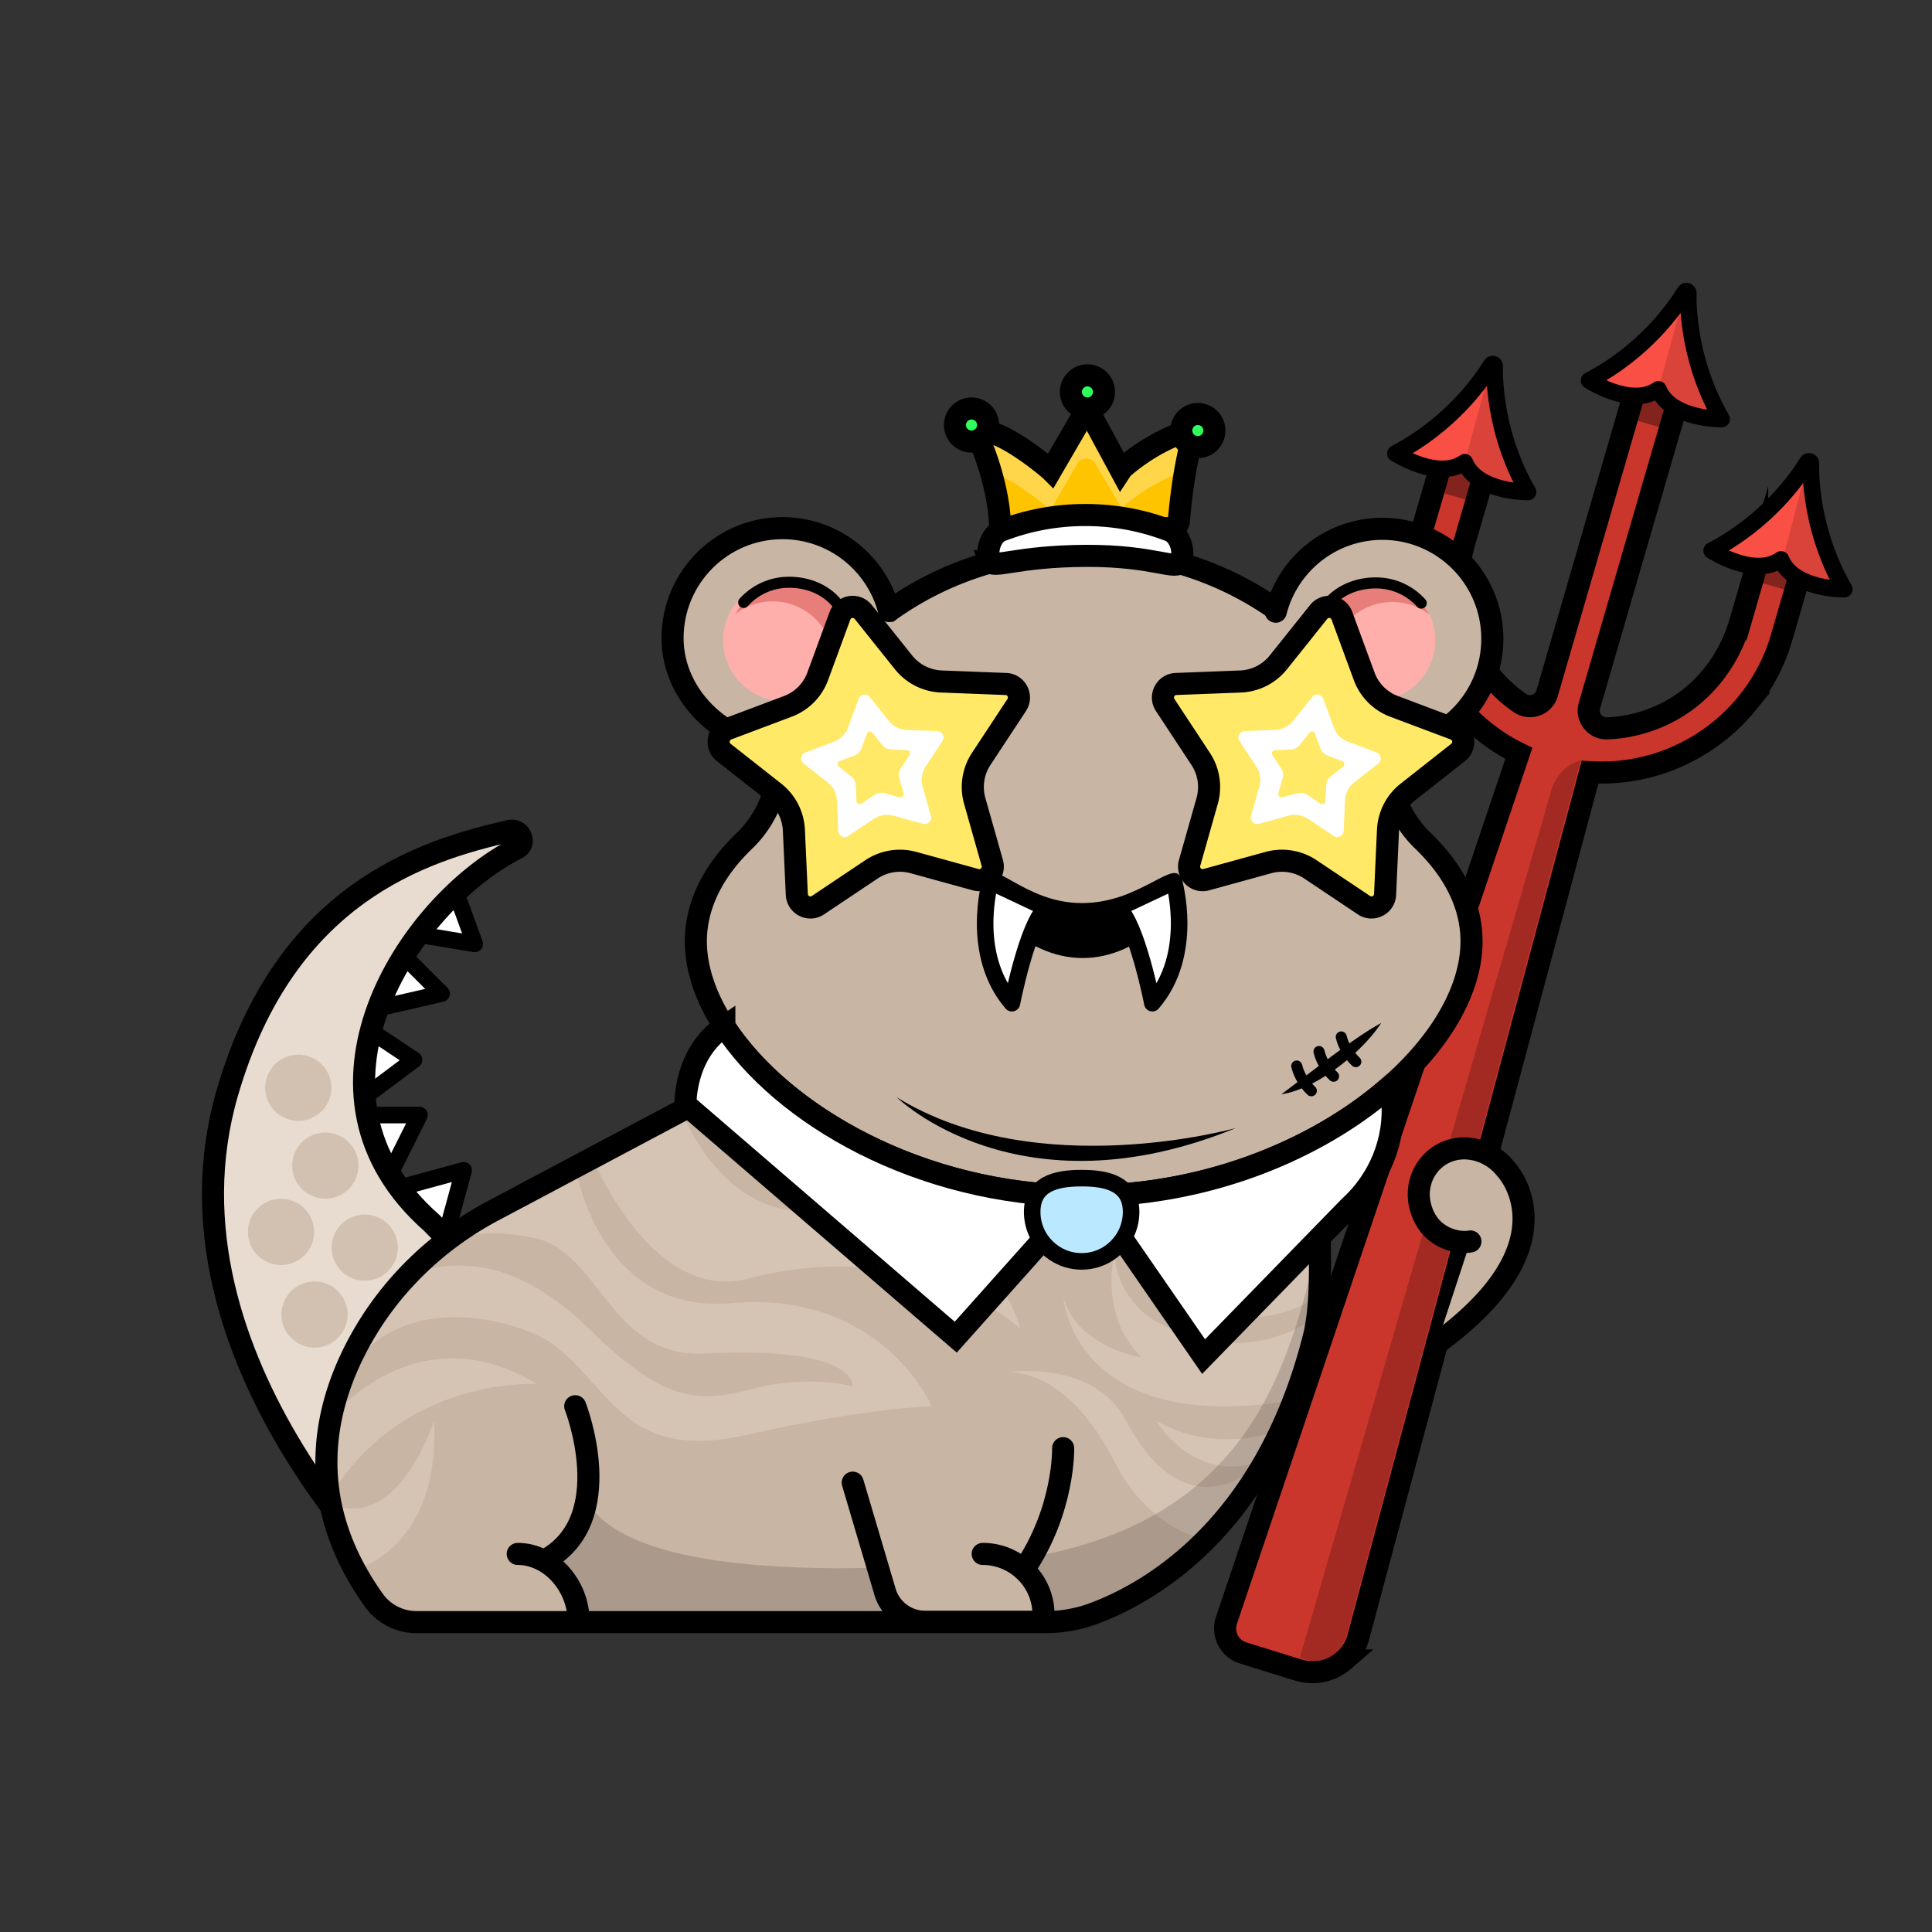 <svg version="1.1" xmlns="http://www.w3.org/2000/svg" viewBox="0 0 350 350" ><rect x="0" y="0" width="350" height="350" fill="#333333" stroke="none"/><polyline fill="#FFFFFF" stroke="#000000" stroke-width="3" stroke-linecap="round" stroke-linejoin="round" stroke-miterlimit="10" points="82,160 86,171 74,169" /><polyline fill="#FFFFFF" stroke="#000000" stroke-width="3" stroke-linecap="round" stroke-linejoin="round" stroke-miterlimit="10" points="72,172 80,180 67,183" /><polyline fill="#FFFFFF" stroke="#000000" stroke-width="3" stroke-linecap="round" stroke-linejoin="round" stroke-miterlimit="10" points="66,186 75,192 67,198" /><polyline fill="#FFFFFF" stroke="#000000" stroke-width="3" stroke-linecap="round" stroke-linejoin="round" stroke-miterlimit="10" points="66,202 76,202 71,212" /><polyline fill="#FFFFFF" stroke="#000000" stroke-width="3" stroke-linecap="round" stroke-linejoin="round" stroke-miterlimit="10" points="73,215 84,212 81,223" /><path fill="#e8dcd1" stroke="#000000" stroke-width="4" stroke-linecap="round" stroke-linejoin="round" stroke-miterlimit="10" d="M93.7 153.65c-19.9 10.06-42.18 44.48-15.45 67.92 0 0 12.39 13.41 21.07 12.76l-23.94 56.08S26.98 246.7 41.2 197.9c10.53-36.16 35.47-43.8 51.16-47.38 1.87-.43 3.05 2.26 1.34 3.13z" /><g opacity="0.7" ><ellipse transform="matrix(0.98 -0.199 0.199 0.98 -40.871 16.122)" fill="#c9b5a3" cx="59" cy="211" rx="6" ry="6" /><ellipse transform="matrix(0.98 -0.199 0.199 0.98 -38.084 14.748)" fill="#c9b5a3" cx="54" cy="197" rx="6" ry="6" /><ellipse transform="matrix(0.98 -0.199 0.199 0.98 -46.242 16.24)" fill="#c9b5a3" cx="57" cy="238" rx="6" ry="6" /><ellipse transform="matrix(0.98 -0.199 0.199 0.98 -43.451 14.778)" fill="#c9b5a3" cx="51" cy="223" rx="6" ry="6" /><ellipse transform="matrix(0.98 -0.199 0.199 0.98 -43.578 17.675)" fill="#c9b5a3" cx="66" cy="226" rx="6" ry="6" /></g><path fill="#ca362c" stroke="#000000" stroke-width="4" stroke-linecap="round" stroke-miterlimit="10" d="m318.33 102.11-3.06 10.54c-1.93 6.64-6.21 12.45-12.22 15.88a25.97 25.97 0 0 1-11.88 3.42c-2.2.08-3.84-2-3.23-4.11l16.6-57.14-7.67-2.23-16.6 57.14c-.61 2.11-3.12 2.99-4.93 1.74-3.4-2.34-6.21-5.49-8.2-9.26-3.23-6.12-3.74-13.31-1.81-19.96l3.88-13.35-7.67-2.23-4.05 13.92c-1.28 4.4-1.66 8.93-1.13 13.45.51 4.36 1.85 8.54 3.98 12.41 2.13 3.87 4.93 7.23 8.34 10.01 2.01 1.63 4.17 3.02 6.47 4.14l-52.99 157.13c-.78 2.44.57 5.05 3.02 5.83l9.94 3.08c2.88.91 6.03.27 8.32-1.71a8.45 8.45 0 0 0 2.64-4.25l41.97-156.67c2.01.12 4.02.07 6.04-.17 4.36-.51 8.54-1.85 12.41-3.98 3.87-2.13 7.23-4.93 10.01-8.34a33.86 33.86 0 0 0 6.26-11.96l3.2-11.01a3.02 3.02 0 0 0-2.06-3.75l-1.95-.57c-1.55-.45-3.18.44-3.63 2z" /><path fill="#a32a22" d="m235.46 300.35 45.58-157.2a8.084 8.084 0 0 1 5.34-5.48l-42.46 158.66c-.01 0-1.93 6.36-8.46 4.02z" /><rect x="260" y="81" transform="matrix(0.96 0.279 -0.279 0.96 34.424 -70.354)" opacity="0.35" width="7" height="9" /><polygon opacity="0.35" points="324,107 317,105 319,100 327,99" /><path fill="#d9433a" d="M269.12 67.68c-2.48 3.6-7.73 9.97-16.33 14.47 0 0 7.73 5.04 12.57 1.59 2.23 5.51 11.46 5.4 11.46 5.4-4.85-8.41-5.87-16.6-6.03-20.96-.03-.9-1.17-1.23-1.67-.5z" /><path fill="#fa4f45" d="M270.14 66.11s-4.72 9.43-17.35 16.03c0 0 7.73 5.04 12.57 1.59" /><path fill="none" stroke="#000000" stroke-width="3" stroke-linecap="round" stroke-linejoin="round" stroke-miterlimit="10" d="M270.14 66.11c-1.82 2.96-7.29 10.77-17.35 16.03 0 0 7.73 5.04 12.57 1.59 2.23 5.51 11.46 5.4 11.46 5.4-5.67-9.83-6.11-19.36-6.05-22.83 0-.35-.45-.48-.63-.19z" /><path fill="#d9433a" d="M326.96 84.46c-2.47 3.6-7.73 9.98-16.34 14.49 0 0 7.73 5.04 12.57 1.59 2.23 5.51 11.46 5.4 11.46 5.4-4.86-8.43-5.88-16.63-6.03-20.99-.04-.89-1.17-1.22-1.66-.49z" /><path fill="#fa4f45" d="M327.24 84.94s-4 7.4-16.62 14.01c0 0 7.73 5.04 12.57 1.59" /><rect x="296" y="68" transform="matrix(0.96 0.279 -0.279 0.96 32.243 -80.786)" opacity="0.35" width="7" height="9" /><path fill="#d9433a" d="M304.85 53.48c-2.12 3.31-7.53 10.5-16.98 15.45 0 0 7.73 5.04 12.57 1.59 2.23 5.51 11.46 5.4 11.46 5.4-5.33-9.24-6.04-18.21-6.06-22.14 0-.54-.7-.75-.99-.3z" /><path fill="#fa4f45" d="M305.22 52.9s-4.72 9.43-17.35 16.03c0 0 7.73 5.04 12.57 1.59" /><path fill="none" stroke="#000000" stroke-width="3" stroke-linecap="round" stroke-linejoin="round" stroke-miterlimit="10" d="M305.22 52.9c-1.82 2.96-7.29 10.77-17.35 16.03 0 0 7.73 5.04 12.57 1.59 2.23 5.51 11.46 5.4 11.46 5.4-5.67-9.83-6.11-19.36-6.05-22.83 0-.36-.45-.49-.63-.19z" /><path fill="none" stroke="#000000" stroke-width="3" stroke-linecap="round" stroke-linejoin="round" stroke-miterlimit="10" d="M327.43 83.72c-1.82 2.96-7.29 10.77-17.35 16.03 0 0 7.73 5.04 12.57 1.59 2.23 5.51 11.46 5.4 11.46 5.4-5.67-9.83-6.11-19.36-6.05-22.83 0-.35-.45-.48-.63-.19z" /><path fill="#c9b5a3" d="M241.91 204.04c-12.27 7.5-28.19 12.6-45.59 12.6-24.61 0-46.26-10.21-58.81-22.96l-4.56 2.49-43.59 23.15c-10.2 5.42-18.71 13.62-24.24 23.75-6.63 12.14-10.2 28.89 2.61 46.83a9.47 9.47 0 0 0 7.71 3.96H189.4c2.97 0 5.93-.51 8.71-1.55 9.93-3.68 31.1-15.4 39.87-50.01 2.16-8.53.45-22.04 1.27-28.53.55-4.34 1.52-7.47 2.66-9.73z" /><g opacity="0.37" ><path fill="#e8dcd1" d="M123.46 201.21s7.06 19.39 23.82 18.19c31.92-2.28 37.62 21.36 37.62 21.36s-18.18-17.28-49.38-9.12c-17.89 4.68-28.72-23.06-28.72-23.06" /><path fill="#e8dcd1" d="M104.2 211.24s4.1 26.97 28.32 24.84c27.24-2.4 36.26 18.67 36.26 18.67s-11.66.23-33.44 5.18-24.42-8.01-34.8-16.16c-5.53-4.35-29.69-11.98-39.18 7.75 0 0 3.79-17.45 12.63-20.58 8.84-3.13 19.69-2.93 32.8 9.87s19.13 13.56 29.38 10.84c10.26-2.72 18.3-.51 18.3-.51s1.08-7.37-26.83-5.93c-17.09.88-18.95-18.39-30.74-20.9-11.79-2.5-14.31.98-14.31.98l21.61-14.05z" /><path fill="#e8dcd1" d="M59.93 256.97s15.35-19.57 37.31-6.25c0 0-22.56-1.32-35.87 18" /><path fill="#e8dcd1" d="M78.64 257.32s-5.87 18.82-17.27 15.59c0 0-1.2 3.31 3.11 11.41 0 0 15.36-3.96 14.16-27z" /><path fill="#e8dcd1" d="M238.06 221.85s-5.82 11.6-29.76 9.98c0 0 14.53 13.16 30.7 2.95l-.94-12.93z" /><path fill="#e8dcd1" d="M237.98 238.82s-12.74 10.1-29.51 0c0 0-6.53-4.2-6.5-12.05 0 0-3.15 11.27 4.83 19.15 0 0-11.38-1.69-14.15-10.75 0 0 1.88 24.46 39.92 18.74" /><path fill="#e8dcd1" d="M181.84 248.68s16.02-2.85 22.2 8.76c11.78 22.12 25.47 6.64 25.47 6.64l-11.79 14.6s-9.57-1.57-15.86-13.93c-9.22-18.11-20.02-16.07-20.02-16.07z" /><path fill="#e8dcd1" d="M209.45 257.4s6.32 10.56 17.08 7.82l5.54-6.14c-.01 0-11.7 4.63-22.62-1.68z" /></g><path fill="none" stroke="#000000" stroke-width="4" stroke-linecap="round" stroke-linejoin="round" stroke-miterlimit="10" d="m137.51 193.68-4.56 2.49-43.59 23.15c-10.2 5.42-18.71 13.62-24.24 23.75-6.63 12.14-10.2 28.89 2.61 46.83a9.47 9.47 0 0 0 7.71 3.96H189.4c2.97 0 5.93-.51 8.71-1.55 9.93-3.68 31.1-15.4 39.87-50.01 2.16-8.53.45-22.04 1.27-28.53.55-4.34 1.52-7.47 2.65-9.73" /><path fill="#c9b5a3" stroke="#000000" stroke-width="2" stroke-linecap="round" stroke-linejoin="round" stroke-miterlimit="10" d="M131.81 189.32c-3.31.73-5.05 6.84-3.25 9.91 7.67 13.09 38.13 20.17 38.13 20.17" /><path fill="#c9b5a3" stroke="#000000" stroke-width="2" stroke-linecap="round" stroke-linejoin="round" stroke-miterlimit="10" d="M239.57 205.16c1.06.24 1.96 1.03 2.64 2.09 2.16 3.41.95 7.96-2.56 9.95-9.48 5.37-24.25 6.61-24.25 6.61" /><path fill="#c9b5a3" d="M257.76 152.3a19.986 19.986 0 0 1-5.74-10.57c-4.71-23.97-27.86-42.17-55.7-42.17-27.85 0-50.99 18.2-55.7 42.17-.79 4.03-2.78 7.72-5.74 10.57-5.62 5.4-8.82 11.61-8.82 18.23 0 20.74 31.46 46.12 70.26 46.12s70.26-25.38 70.26-46.12c0-6.62-3.2-12.83-8.82-18.23z" /><path fill="none" stroke="#000000" stroke-width="4" stroke-miterlimit="10" d="M257.76 152.3a19.986 19.986 0 0 1-5.74-10.57c-4.71-23.97-27.86-42.17-55.7-42.17-27.85 0-50.99 18.2-55.7 42.17-.79 4.03-2.78 7.72-5.74 10.57-5.62 5.4-8.82 11.61-8.82 18.23 0 20.74 31.46 46.12 70.26 46.12s70.26-25.38 70.26-46.12c0-6.62-3.2-12.83-8.82-18.23z" /><path fill="none" stroke="#000000" stroke-width="4" stroke-linecap="round" stroke-miterlimit="10" d="M104.21 254.75s8.09 20.59-5.53 27.93" /><path fill="none" stroke="#000000" stroke-width="4" stroke-linecap="round" stroke-miterlimit="10" d="M104.8 293.52c0-6.08-4.93-12.01-11.01-12.01" /><path opacity="0.15" d="M106.6 272.34c11.52 18.58 81 9.58 81 9.58 41.4-7.56 46.5-38.59 51.47-57.62 6.96 41.07-31.04 64.33-40.96 68-2.79 1.03-94.44 1.55-94.44 1.55s-5.61-13.8 2.93-21.51" /><path fill="#c9b5a3" stroke="#000000" stroke-width="4" stroke-linecap="round" stroke-miterlimit="10" d="m154.48 268.6 5.78 19.53a7.586 7.586 0 0 0 7.34 5.67h21.44v-1.28c0-6.08-4.93-11.01-11.01-11.01" /><path fill="#c9b5a3" stroke="#000000" stroke-width="4" stroke-linecap="round" stroke-miterlimit="10" d="M185.48 284.37c7.41-10.87 7.12-22.02 7.12-22.02" /><path fill="#c9b5a3" stroke="#000000" stroke-width="4" stroke-linecap="round" stroke-linejoin="round" stroke-miterlimit="10" d="M266.38 224.9c-.22.04-.47.07-.73.08-2.59.13-7.13-1.23-8.4-6.64-.75-3.19.36-6.54 2.94-8.57 3.76-2.95 9.4-2.04 12.61 2.03 0 0 12.72 13.22-12.48 31.58" /><path fill="none" stroke="#000000" stroke-width="2" stroke-linecap="round" stroke-linejoin="round" stroke-miterlimit="10" d="M237.56 197.6s-1.98-1.76-2.64-4.48" /><path fill="none" stroke="#000000" stroke-width="2" stroke-linecap="round" stroke-linejoin="round" stroke-miterlimit="10" d="M241.59 194.97s-1.98-1.76-2.64-4.48" /><path fill="none" stroke="#000000" stroke-width="2" stroke-linecap="round" stroke-linejoin="round" stroke-miterlimit="10" d="M245.62 192.33s-1.98-1.76-2.64-4.48" /><path d="M250.21 185.33c-1.04 1.61-2.29 3.03-3.62 4.36a36.478 36.478 0 0 1-4.26 3.69c-1.52 1.12-3.1 2.16-4.8 3-1.69.85-3.49 1.57-5.39 1.86l8.83-6.69c1.48-1.09 2.95-2.19 4.49-3.23 1.51-1.05 3.07-2.07 4.75-2.99z" /><path fill="#c9b5a3" d="M141.76 135.52c-11 0-19.92-8.92-19.92-19.92s8.92-19.92 19.92-19.92c9.31 0 17.13 6.39 19.31 15.02l1.09 3.7-15.6 22.8-4.8-1.68z" /><path fill="none" stroke="#000000" stroke-width="4" stroke-linecap="round" stroke-linejoin="round" stroke-miterlimit="10" d="M142.93 135.52c-11 0-21.09-8.92-21.09-19.92s8.92-19.92 19.92-19.92c9.31 0 17.13 6.39 19.31 15.02" /><circle fill="#ffafab" cx="142" cy="116" r="11" /><path fill="#e87e79" d="M142.93 105.47c-4.18 0-7.82 2.32-9.69 5.75 1.86-1.43 4.19-2.28 6.72-2.28 6.1 0 11.05 4.95 11.05 11.05 0 1.92-.49 3.72-1.35 5.3 2.63-2.02 4.32-5.19 4.32-8.76 0-6.11-4.95-11.06-11.05-11.06z" /><path fill="none" stroke="#000000" stroke-width="2" stroke-linecap="round" stroke-linejoin="round" stroke-miterlimit="10" d="M134.72 109.14c2.02-2.25 4.95-3.66 8.22-3.66 6.1 0 12.04 4.16 11.05 13.47" /><path fill="#c9b5a3" d="M250.43 135.64c11 0 19.92-8.92 19.92-19.92s-8.92-19.92-19.92-19.92c-9.31 0-17.13 6.39-19.31 15.02l-1.09 3.7 15.6 22.8 4.8-1.68z" /><path fill="none" stroke="#000000" stroke-width="4" stroke-linecap="round" stroke-linejoin="round" stroke-miterlimit="10" d="M250.43 135.64c11 0 19.92-8.92 19.92-19.92s-8.92-19.92-19.92-19.92c-9.31 0-17.13 6.39-19.31 15.02" /><circle fill="#ffafab" cx="249" cy="116" r="11" /><path fill="#e87e79" d="M249.25 105.59c4.18 0 7.82 2.32 9.69 5.75a10.986 10.986 0 0 0-6.72-2.28c-6.1 0-11.05 4.95-11.05 11.05 0 1.92.49 3.72 1.35 5.3a11.014 11.014 0 0 1-4.32-8.76c.01-6.11 4.95-11.06 11.05-11.06z" /><path fill="none" stroke="#000000" stroke-width="2" stroke-linecap="round" stroke-linejoin="round" stroke-miterlimit="10" d="M257.47 109.26a11.003 11.003 0 0 0-8.22-3.66c-6.1 0-12.04 4.16-11.05 13.47" /><path fill="#ffe967" stroke="#000000" stroke-width="4" stroke-linecap="round" stroke-linejoin="round" stroke-miterlimit="10" d="m156.39 110.87 7.29 9.12a9.25 9.25 0 0 0 6.87 3.47l11.67.45c1.92.07 3.02 2.21 1.96 3.82l-6.42 9.75a9.254 9.254 0 0 0-1.18 7.61l3.18 11.23c.52 1.85-1.17 3.55-3.02 3.04l-11.26-3.1a9.287 9.287 0 0 0-7.6 1.23l-9.7 6.49c-1.59 1.07-3.74-.02-3.83-1.93l-.53-11.66a9.26 9.26 0 0 0-3.52-6.85l-9.17-7.22c-1.51-1.19-1.14-3.56.66-4.24l10.93-4.11c2.52-.95 4.5-2.94 5.42-5.46l4.03-10.96c.65-1.8 3.02-2.18 4.22-.68z" /><path fill="#FFFFFF" d="m157.56 126.27 3.45 4.32c.8 1 1.98 1.6 3.26 1.64l5.53.21c.91.03 1.43 1.05.93 1.81l-3.04 4.62a4.42 4.42 0 0 0-.56 3.61l1.51 5.32c.25.87-.56 1.68-1.43 1.44l-5.33-1.47a4.403 4.403 0 0 0-3.6.58l-4.6 3.08c-.76.51-1.77-.01-1.82-.92l-.25-5.53a4.377 4.377 0 0 0-1.67-3.24l-4.35-3.42c-.71-.56-.54-1.69.31-2.01l5.18-1.95a4.383 4.383 0 0 0 2.57-2.59l1.91-5.19c.3-.84 1.43-1.02 2-.31z" /><path fill="#ffe967" d="m158.05 132.74 1.76 2.2c.4.51 1.01.81 1.66.84l2.82.11c.46.02.73.53.47.92l-1.55 2.35c-.36.54-.46 1.21-.28 1.84l.77 2.71c.13.45-.28.86-.73.74l-2.72-.75c-.63-.17-1.3-.06-1.83.3l-2.34 1.57c-.38.26-.9 0-.92-.47l-.13-2.82c-.03-.65-.34-1.25-.85-1.65l-2.21-1.74a.59.59 0 0 1 .16-1.02l2.64-.99a2.22 2.22 0 0 0 1.31-1.32l.97-2.65c.13-.44.71-.54 1-.17z" /><path fill="#ffe967" stroke="#000000" stroke-width="4" stroke-linecap="round" stroke-linejoin="round" stroke-miterlimit="10" d="m238.88 110.87-7.29 9.12a9.25 9.25 0 0 1-6.87 3.47l-11.67.45c-1.92.07-3.02 2.21-1.96 3.82l6.42 9.75a9.254 9.254 0 0 1 1.18 7.61l-3.18 11.23c-.52 1.85 1.17 3.55 3.02 3.04l11.26-3.1c2.59-.71 5.36-.26 7.6 1.23l9.7 6.49c1.59 1.07 3.74-.02 3.83-1.93l.53-11.66a9.26 9.26 0 0 1 3.52-6.85l9.17-7.22c1.51-1.19 1.14-3.56-.66-4.24l-10.93-4.11a9.222 9.222 0 0 1-5.42-5.46l-4.03-10.96c-.65-1.8-3.02-2.18-4.22-.68z" /><path fill="#FFFFFF" d="m237.72 126.27-3.45 4.32c-.8 1-1.98 1.6-3.26 1.64l-5.53.21c-.91.03-1.43 1.05-.93 1.81l3.04 4.62c.7 1.06.9 2.38.56 3.61l-1.51 5.32c-.25.87.56 1.68 1.43 1.44l5.33-1.47c1.23-.34 2.54-.12 3.6.58l4.6 3.08c.76.51 1.77-.01 1.82-.92l.25-5.53c.06-1.27.67-2.46 1.67-3.24l4.35-3.42c.71-.56.54-1.69-.31-2.01l-5.18-1.95a4.383 4.383 0 0 1-2.57-2.59l-1.91-5.19c-.31-.84-1.44-1.02-2-.31z" /><path fill="#ffe967" d="m237.23 132.74-1.76 2.2c-.4.51-1.01.81-1.66.84l-2.82.11c-.46.02-.73.53-.47.92l1.55 2.35c.36.54.46 1.21.28 1.84l-.77 2.71c-.13.45.28.86.73.74l2.72-.75c.63-.17 1.3-.06 1.83.3l2.34 1.57c.38.26.9 0 .92-.47l.13-2.82c.03-.65.34-1.25.85-1.65l2.21-1.74a.59.59 0 0 0-.16-1.02l-2.64-.99a2.22 2.22 0 0 1-1.31-1.32l-.97-2.65a.57.57 0 0 0-1-.17z" /><path d="M178.24 159.04c1.4-4.07 7.2 4.56 17.76 4.56 10.71 0 16.92-8.4 17.96-4.33 1.11 4.35-7.13 14.29-17.84 14.29s-19.34-10.25-17.88-14.52z" /><path fill="#FFFFFF" stroke="#000000" stroke-width="3" stroke-linecap="round" stroke-linejoin="round" stroke-miterlimit="10" d="M212.68 159.73s3.79 13.08-3.92 22.01c0 0-2.77-14.21-6.16-17.26l10.08-4.75z" /><path fill="#FFFFFF" stroke="#000000" stroke-width="3" stroke-linecap="round" stroke-linejoin="round" stroke-miterlimit="10" d="M179.4 159.73s-3.79 13.08 3.92 22.01c0 0 2.77-14.21 6.16-17.26l-10.08-4.75z" /><path fill="#ffd54a" d="M176.69 78.04s3.86 7.76 4.44 16.29c.06.86.85 1.48 1.7 1.31l29.04.03c.83.16 1.62-.44 1.69-1.28.27-3.27 1.07-10.95 3.01-16.88l-1.12.38a35.48 35.48 0 0 0-12.16 7l-.23.35-6.1-11.29-6.57 11.29c-.02-.02-9.33-8.19-13.7-7.2z" /><path fill="#ffc400" d="M198.48 84.06c-.7-1.3-2.56-1.33-3.31-.05l-4.87 8.37s-5.94-5.2-10.55-6.8c.75 2.58 1.4 5.62 1.61 8.76.06.86 32.35.89 32.42.04.16-1.94.5-5.44 1.17-9.2a35.609 35.609 0 0 0-11.75 6.85l-4.72-7.97z" /><path fill="none" stroke="#000000" stroke-width="4" stroke-miterlimit="10" d="M177.44 77.96c-.36 0-.6.38-.45.71.91 2.01 3.66 8.57 4.14 15.66.06.86.85 1.48 1.7 1.31l29.04.03c.83.16 1.62-.44 1.69-1.28.27-3.27 1.07-10.95 3.01-16.88l-1.12.38a35.48 35.48 0 0 0-12.16 7l-.23.35-6.1-11.29-6.57 11.29c-.02-.02-8.36-7.33-12.95-7.28z" /><circle fill="#2eff5d" stroke="#000000" stroke-width="4" stroke-miterlimit="10" cx="217" cy="78" r="3" /><circle fill="#2eff5d" stroke="#000000" stroke-width="4" stroke-miterlimit="10" cx="197" cy="71" r="3" /><circle fill="#2eff5d" stroke="#000000" stroke-width="4" stroke-miterlimit="10" cx="176" cy="77" r="3" /><path fill="#FFFFFF" stroke="#000000" stroke-width="4" stroke-miterlimit="10" d="M179.3 101.67c-.73-1.88.2-4.83 2.08-5.55 4.83-1.87 9.96-2.82 15.24-2.82 5.28 0 10.41.95 15.24 2.82 1.88.73 2.81 3.68 2.08 5.55-.73 1.88-4.54-1.04-17.32-.97-12.58.07-16.76 2.41-17.32.97z" /><path fill="#FFFFFF" stroke="#000000" stroke-width="4" stroke-miterlimit="10" d="M131.22 185.93c-7.32 4.91-7.04 14.14-7.04 14.14l48.96 42.17 22.82-25.56c-.07-.01-.14-.03-.2-.04-29.2-.19-54.15-14.71-64.54-30.71z" /><path fill="#FFFFFF" stroke="#000000" stroke-width="4" stroke-miterlimit="10" d="M251.18 197.35c-12.49 10.66-31.49 18.79-52.89 19.27-.11.02-.22.04-.34.05l20.09 29.09 26.35-27.05c5.49-4.96 8.49-12.18 7.82-19.54-.05-.56-.42-1.17-1.03-1.82z" /><path fill="#bae9ff" stroke="#000000" stroke-width="3" stroke-miterlimit="10" d="M204.91 219.55c0 4.95-4.01 8.96-8.96 8.96-4.95 0-8.96-4.01-8.96-8.96s4.01-6.12 8.96-6.12c4.95 0 8.96 1.18 8.96 6.12z" /><path d="M223.9 204.35s-35.99 10.14-61.45-5.57c0 0 22.04 21.69 61.45 5.57z" /></svg>